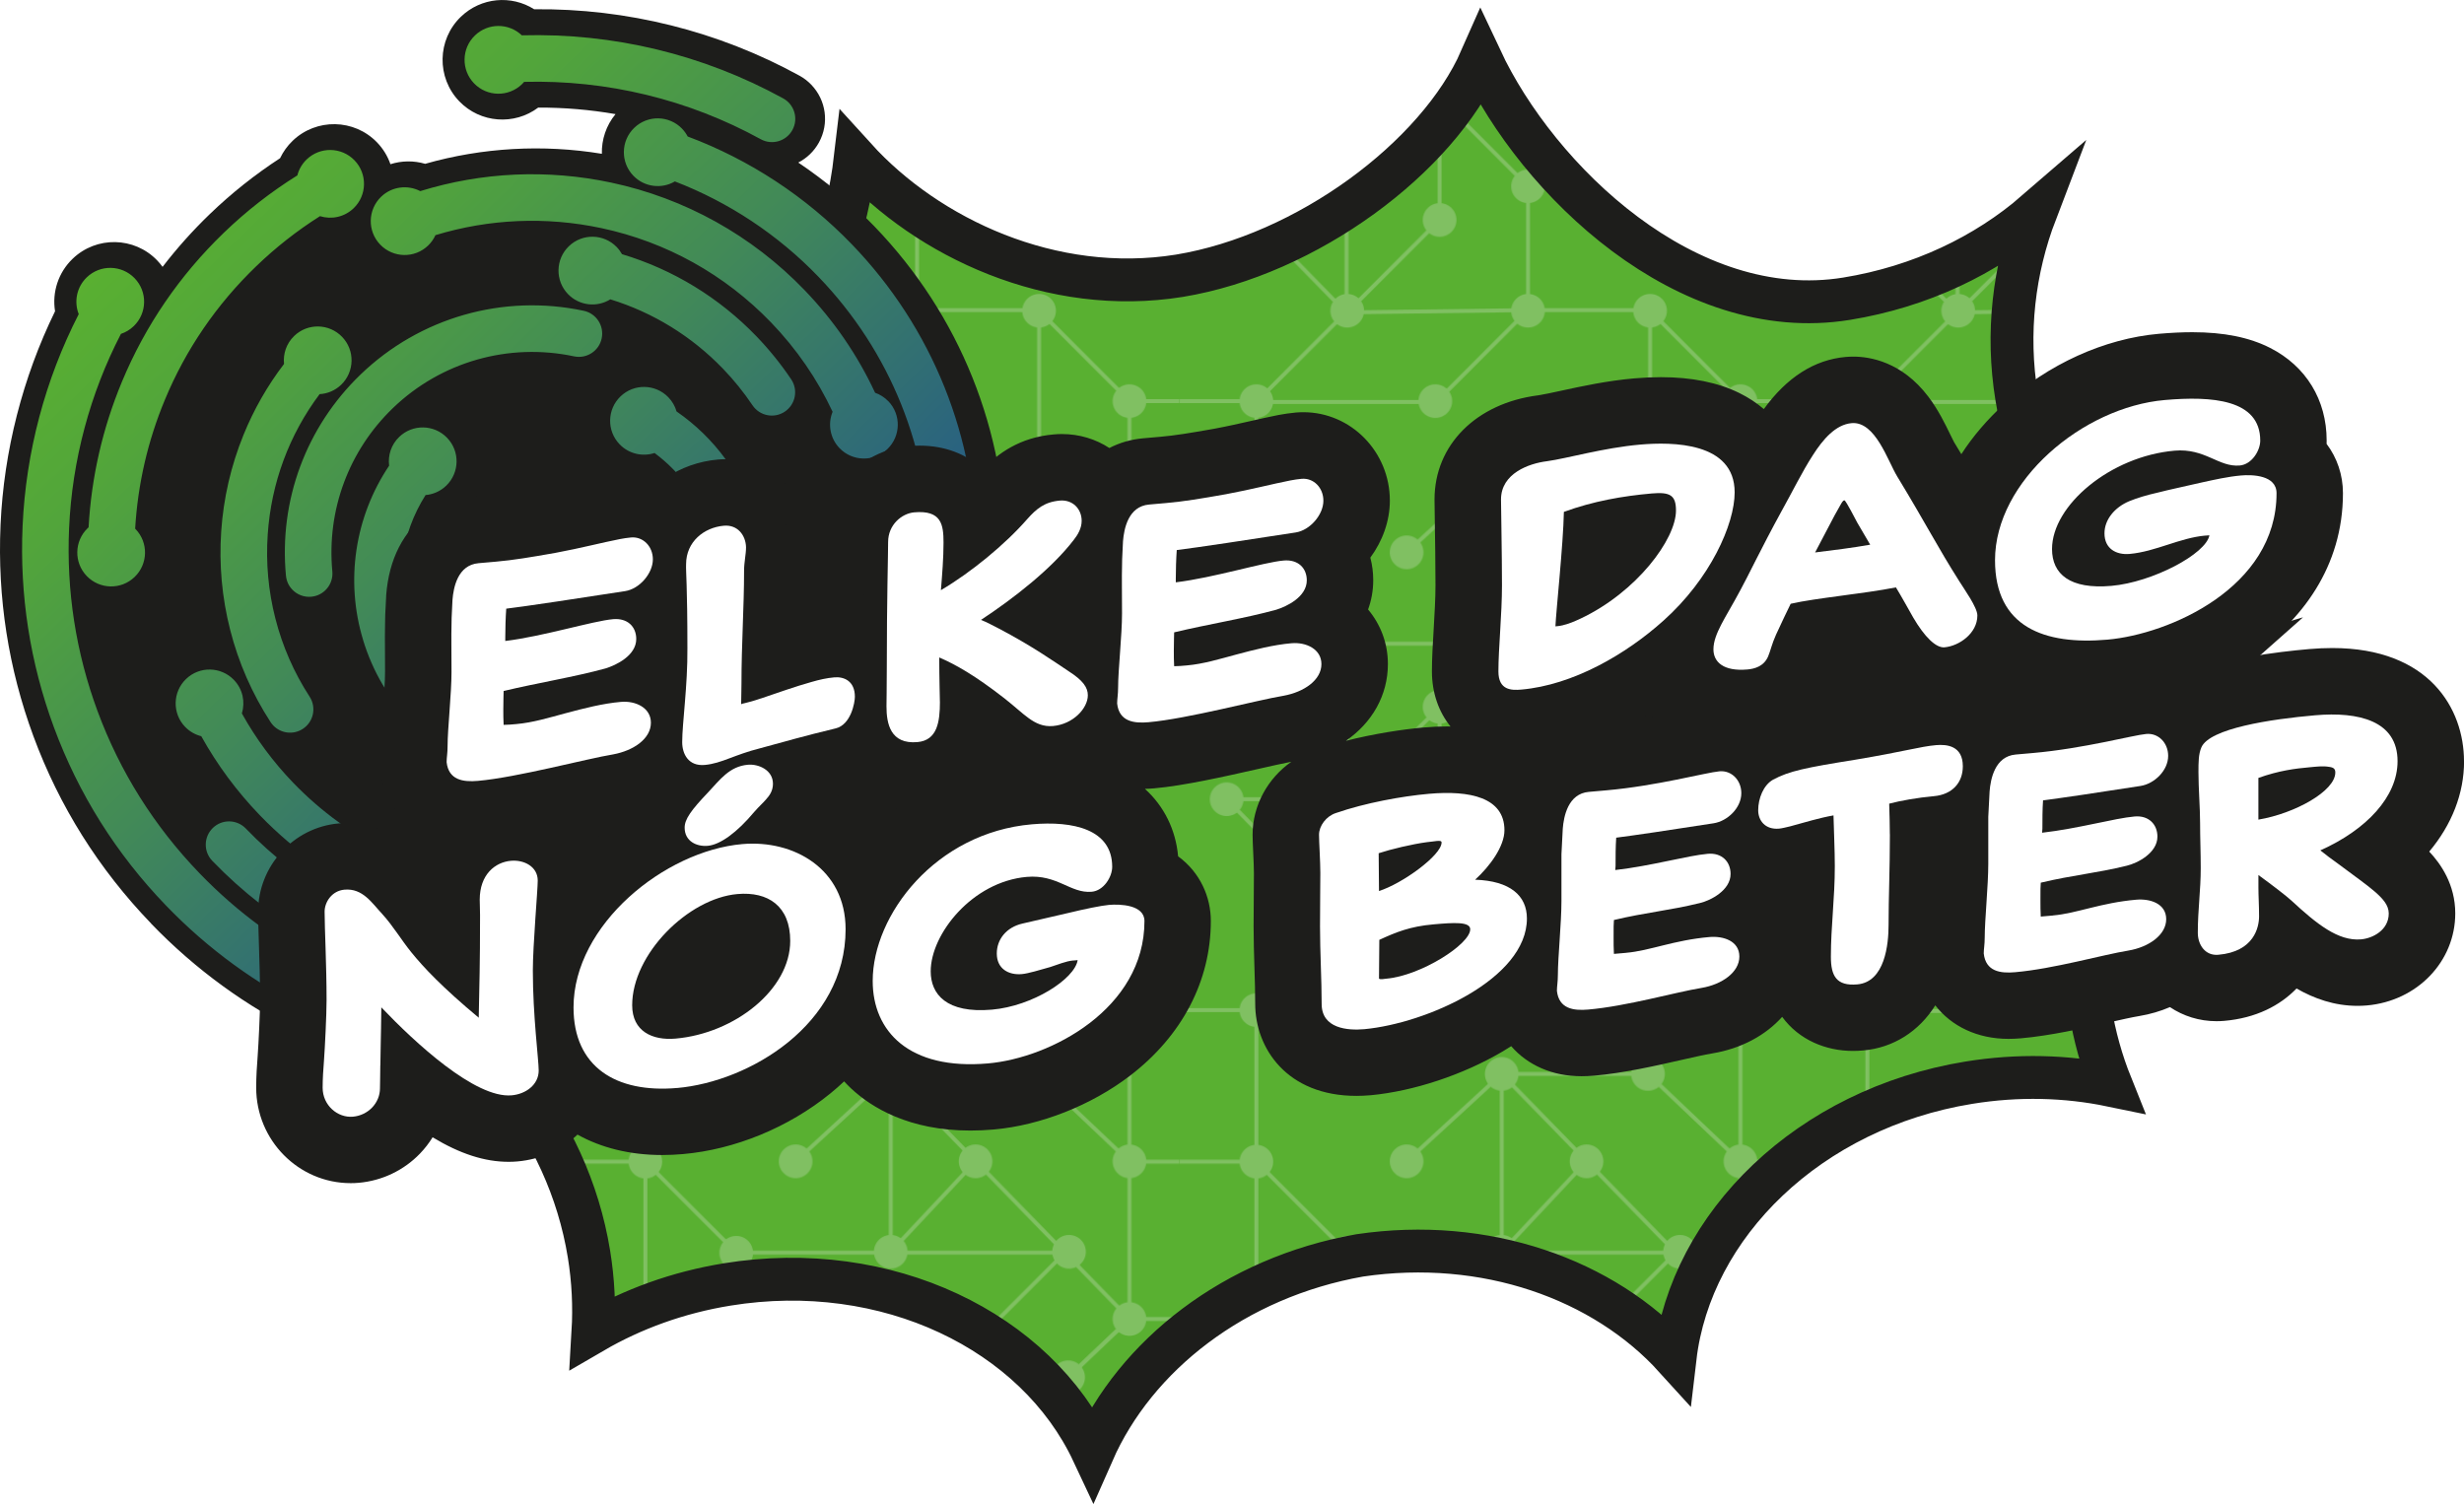 <svg xmlns="http://www.w3.org/2000/svg" xmlns:xlink="http://www.w3.org/1999/xlink" id="Laag_1" viewBox="0 0 841.89 513.91"><defs><style>      .st0, .st1 {        fill: none;      }      .st2, .st3 {        fill: #59b031;      }      .st4 {        fill: #1d1d1b;      }      .st5 {        fill: #fff;      }      .st1, .st3 {        stroke: #1d1d1b;        stroke-miterlimit: 22.93;        stroke-width: 14.64px;      }      .st6 {        fill: #f2f1f5;      }      .st7 {        fill: url(#Nieuw_patroon_2);        opacity: .25;      }      .st8 {        fill: url(#Naamloos_verloop_3);      }      .st9 {        clip-path: url(#clippath);      }    </style><clipPath id="clippath"><path class="st3" d="M757.35,227.25h0c-32.89,29.04-50.31,73.83-43.15,117.9,1.46,8.97,3.88,17.56,7.15,25.7-15.33-3.17-31.82-3.65-48.65-.91-54.54,8.86-95.04,48.52-100.36,93.95-24.37-26.86-64.86-41.29-107.78-34.94-42.72,7.56-76.56,34.07-91.17,67.27-19.42-41.41-70.4-66.21-124.94-57.34-16.83,2.73-32.32,8.4-45.85,16.27.52-8.76.1-17.67-1.36-26.65-7.16-44.07-37.87-81.04-78.26-98.17h0c27.9-28.65,3.61-109.49,3.61-109.49,0,0-12.85-41.55-26.26-57.88,20.96,8.65,77.62,12.72,102.89,8.61,54.54-8.86,83.7-72.11,89.02-117.53,24.7,27.22,67.14,47.19,110.69,40.19,43.53-7.14,88.25-40.36,103.06-74,19.43,41.41,70.4,90.71,124.94,81.84,25.27-4.11,47.53-14.83,64.68-29.67-7.54,19.74-10.14,41.32-6.58,63.22,6.58,40.49,32.76,73.29,68.3,91.64h0Z"></path></clipPath><pattern id="Nieuw_patroon_2" data-name="Nieuw patroon 2" x="0" y="0" width="613.76" height="612" patternTransform="translate(-6068.42 -4217.66) scale(.34)" patternUnits="userSpaceOnUse" viewBox="0 0 613.76 612"><g><rect class="st0" width="613.76" height="612"></rect><polygon class="st6" points="167.51 359.87 75.48 267.84 78.31 265.01 167.51 354.21 259.75 261.98 262.58 264.8 167.51 359.87"></polygon><polygon class="st6" points="165.48 480.27 45.63 357.47 48.49 354.67 168.34 477.48 165.48 480.27"></polygon><polygon class="st6" points="503.14 326.46 500.38 323.56 561.98 264.98 564.73 267.88 503.14 326.46"></polygon><rect class="st6" x="323.47" y="18.16" width="146.99" height="4"></rect><circle class="st6" cx="227.92" cy="108" r="16.92"></circle><circle class="st6" cx="168.19" cy="199.91" r="16.92"></circle><circle class="st6" cx="408.74" cy="108" r="16.92"></circle><circle class="st6" cx="323.47" cy="20.16" r="16.92"></circle><circle class="st6" cx="470.45" cy="20.16" r="16.92"></circle><circle class="st6" cx="563.36" cy="108" r="16.92"></circle><circle class="st6" cx="563.36" cy="266.43" r="16.92"></circle><circle class="st6" cx="323.47" cy="198.91" r="16.92"></circle><circle class="st6" cx="502.64" cy="198.91" r="16.92"></circle><circle class="st6" cx="349.89" cy="352.12" r="16.92"></circle><circle class="st6" cx="261.04" cy="263.26" r="16.92"></circle><circle class="st6" cx="261.04" cy="385.96" r="16.92"></circle><circle class="st6" cx="76.89" cy="108.32" r="16.92"></circle><circle class="st6" cx="76.89" cy="266.43" r="16.92"></circle><circle class="st6" cx="76.89" cy="568.02" r="16.92"></circle><circle class="st6" cx="256.73" cy="568.02" r="16.92"></circle><circle class="st6" cx="167.5" cy="357.04" r="16.92"></circle><circle class="st6" cx="409.79" cy="292.22" r="16.92"></circle><circle class="st6" cx="501.76" cy="325.01" r="16.92"></circle><circle class="st6" cx="563.36" cy="444.45" r="16.92"></circle><circle class="st6" cx="563.36" cy="568.02" r="16.92"></circle><circle class="st6" cx="472.54" cy="477.2" r="16.92"></circle><circle class="st6" cx="349.89" cy="477.2" r="16.92"></circle><circle class="st6" cx="168.19" cy="477.2" r="16.92"></circle><circle class="st6" cx="47.06" cy="356.07" r="16.92"></circle><path class="st6" d="M565.36,271.35l-156.45-160.61-87.44,93.23V15.24l239.89,246.27V0h4v271.35ZM325.47,25.08v168.78l80.65-85.98-80.65-82.79Z"></path><polygon class="st6" points="229.27 109.47 226.57 106.53 322.11 18.69 324.82 21.63 229.27 109.47"></polygon><path class="st6" d="M165.51,484.31v-127.27l.82-156.45-91.44-91.44V0h4v107.49l90.27,90.27h334.22l-155.34,155.34-85.01-85.01v118.7l-.59.59-96.94,96.94ZM170.32,201.76l-.81,155.28v117.61l89.52-89.52v-126.7l89.01,89.01,145.68-145.68H170.32Z"></path><polygon class="st6" points="78.89 268.43 0 268.43 0 264.43 74.89 264.43 74.89 110.32 0 110.32 0 106.32 78.89 106.32 78.89 268.43"></polygon><polygon class="st6" points="565.36 612 561.36 612 561.36 568.85 474.54 482.03 474.54 612 470.54 612 470.54 472.38 565.36 567.19 565.36 612"></polygon><path class="st6" d="M258.43,570.89H72.06l94-94h.81s181.01-2.27,181.01-2.27v-122.5h4v122.48h120.04v4h-121.21l-92.29,92.3ZM81.72,566.89h175.05l88.23-88.23-177.26,2.21-86.03,86.03Z"></path><rect class="st6" x="47.06" y="354.07" width="120.46" height="4"></rect><polygon class="st6" points="561.58 445.37 499.3 324.59 562.56 264.43 613.76 264.43 613.76 268.43 564.15 268.43 504.23 325.42 565.13 443.54 561.58 445.37"></polygon><polygon class="st6" points="613.76 110.32 562.56 110.32 468.45 21.02 468.45 0 472.45 0 472.45 19.3 564.15 106.32 613.76 106.32 613.76 110.32"></polygon><polygon class="st6" points="78.89 612 74.89 612 74.89 570.02 0 570.02 0 566.02 78.89 566.02 78.89 612"></polygon><rect class="st6" x="563.36" y="566.02" width="50.4" height="4"></rect></g></pattern><linearGradient id="Naamloos_verloop_3" data-name="Naamloos verloop 3" x1="744.55" y1="806.42" x2="1056.63" y2="806.42" gradientTransform="translate(124.06 -1030.31) rotate(46.06)" gradientUnits="userSpaceOnUse"><stop offset="0" stop-color="#59b031"></stop><stop offset=".17" stop-color="#52a53b"></stop><stop offset=".46" stop-color="#428a57"></stop><stop offset=".84" stop-color="#275e84"></stop><stop offset="1" stop-color="#1b499a"></stop></linearGradient></defs><g><path class="st2" d="M757.35,227.25h0c-32.89,29.04-50.31,73.83-43.15,117.9,1.46,8.97,3.88,17.56,7.15,25.7-15.33-3.17-31.82-3.65-48.65-.91-54.54,8.86-95.04,48.52-100.36,93.95-24.37-26.86-64.86-41.29-107.78-34.94-42.72,7.56-76.56,34.07-91.17,67.27-19.42-41.41-70.4-66.21-124.94-57.34-16.83,2.73-32.32,8.4-45.85,16.27.52-8.76.1-17.67-1.36-26.65-7.16-44.07-37.87-81.04-78.26-98.17h0c27.9-28.65,3.61-109.49,3.61-109.49,0,0-12.85-41.55-26.26-57.88,20.96,8.65,77.62,12.72,102.89,8.61,54.54-8.86,83.7-72.11,89.02-117.53,24.7,27.22,67.14,47.19,110.69,40.19,43.53-7.14,88.25-40.36,103.06-74,19.43,41.41,70.4,90.71,124.94,81.84,25.27-4.11,47.53-14.83,64.68-29.67-7.54,19.74-10.14,41.32-6.58,63.22,6.58,40.49,32.76,73.29,68.3,91.64h0Z"></path><g class="st9"><rect class="st7" x="-51.3" y="5.69" width="1039.27" height="500.82"></rect></g><path class="st1" d="M757.35,227.25h0c-32.89,29.04-50.31,73.83-43.15,117.9,1.46,8.97,3.88,17.56,7.15,25.7-15.33-3.17-31.82-3.65-48.65-.91-54.54,8.86-95.04,48.52-100.36,93.95-24.37-26.86-64.86-41.29-107.78-34.94-42.72,7.56-76.56,34.07-91.17,67.27-19.42-41.41-70.4-66.21-124.94-57.34-16.83,2.73-32.32,8.4-45.85,16.27.52-8.76.1-17.67-1.36-26.65-7.16-44.07-37.87-81.04-78.26-98.17h0c27.9-28.65,3.61-109.49,3.61-109.49,0,0-12.85-41.55-26.26-57.88,20.96,8.65,77.62,12.72,102.89,8.61,54.54-8.86,83.7-72.11,89.02-117.53,24.7,27.22,67.14,47.19,110.69,40.19,43.53-7.14,88.25-40.36,103.06-74,19.43,41.41,70.4,90.71,124.94,81.84,25.27-4.11,47.53-14.83,64.68-29.67-7.54,19.74-10.14,41.32-6.58,63.22,6.58,40.49,32.76,73.29,68.3,91.64h0Z"></path></g><g><path class="st4" d="M51.64,315.54c-17.86-18.53-31.4-40.08-40.24-64.04C2.88,228.41-.9,204.18.18,179.5v-.11s.01-.14.01-.14c1.13-25.16,7.56-50.29,18.62-72.9-1.05-6.51,1.1-13.22,6-17.93,8.11-7.81,21.06-7.57,28.87.53.68.71,1.31,1.46,1.87,2.23,4.88-6.35,10.25-12.36,16.11-18.01,7.39-7.12,15.46-13.54,24.03-19.11,1.05-2.2,2.49-4.21,4.27-5.93,8.11-7.81,21.06-7.57,28.87.53,2.11,2.19,3.64,4.74,4.57,7.44,3.82-1.21,7.95-1.28,11.87-.13,19.56-5.57,40.25-6.73,60.37-3.42-.12-4.81,1.44-9.66,4.67-13.56-8.69-1.51-17.54-2.26-26.42-2.23-8.12,6.11-19.74,5.35-26.97-2.15-7.81-8.11-7.57-21.06.53-28.87,6.91-6.66,17.26-7.52,25.06-2.58,31.68-.33,62.96,7.49,90.66,22.7,1.49.82,2.84,1.85,4.01,3.07,5.13,5.33,6.19,13.27,2.63,19.75-1.68,3.05-4.17,5.38-7.06,6.86,9.41,6.33,18.16,13.65,26.02,21.81,29.14,30.23,45.11,70,44.97,111.98-.01,4.49-1.78,8.7-4.96,11.87-3.18,3.16-7.41,4.9-11.9,4.88-4.58-.02-8.86-1.84-12.05-5.14h0c-3.05-3.16-4.72-7.33-4.7-11.72.03-9.11-.9-18.09-2.74-26.82-8.01,5.06-18.77,3.98-25.6-3.1-3.36-3.49-5.3-7.98-5.66-12.63-.55.48-1.13.93-1.75,1.34-6.77,4.54-15.8,3.58-21.45-2.29-.69-.71-1.31-1.49-1.87-2.32-2.68-3.99-5.74-7.79-9.12-11.29-7.43-7.71-16.31-13.88-26.03-18.15,0,1.17-.12,2.35-.37,3.52-.82,3.87-2.92,7.14-5.77,9.48,8.08-5.57,19.26-4.64,26.28,2.65,1.5,1.56,2.75,3.35,3.69,5.3,3.48,2.58,6.74,5.45,9.73,8.56,8.55,8.88,14.99,19.87,18.62,31.8,4.79,15.75,4.59,32.31-.59,47.89-5.06,15.22-14.46,28.37-27.18,38.04-6.78,5.16-16.35,4.42-22.26-1.71h0c-.45-.47-.89-.98-1.28-1.5-2.72-3.58-3.88-7.99-3.27-12.44.61-4.45,2.91-8.39,6.48-11.11,7.31-5.56,12.71-13.13,15.63-21.89,2.97-8.94,3.09-18.45.33-27.5-2.12-6.96-5.71-13.11-10.69-18.27-.88-.91-1.79-1.78-2.75-2.62-5.85.31-11.7-1.9-15.86-6.21-7.81-8.11-7.58-21.06.53-28.87.44-.42.89-.82,1.35-1.19-3.66,2.48-8.28,3.53-12.93,2.54-15.29-3.25-31.02-.4-43.99,7.66,3.25.97,6.3,2.77,8.82,5.38,7.81,8.11,7.57,21.06-.53,28.87-2.14,2.06-4.7,3.62-7.48,4.59-5.64,10.59-6.88,23-3.37,34.56,2.11,6.95,5.71,13.09,10.69,18.26,1.4,1.45,2.91,2.82,4.49,4.08,7.09,5.62,15.57,8.98,24.53,9.72,4.07.34,7.88,2.14,10.71,5.08,3.35,3.48,5.05,8.24,4.65,13.05-.76,9.24-8.9,16.13-18.13,15.37-15.6-1.29-30.35-7.13-42.65-16.88-2.76-2.19-5.39-4.58-7.83-7.1-8.69-9.02-14.96-19.71-18.64-31.79-1.03-3.4-1.83-6.84-2.4-10.29-1.82.92-3.85,1.52-6,1.72-1.2.11-2.39.1-3.55-.04,2.21,7.27,5.42,14.17,9.57,20.56,5.05,7.77,2.83,18.2-4.94,23.25-1.37.89-2.83,1.56-4.34,2.01.86.96,1.74,1.91,2.64,2.84,8.77,9.1,18.91,16.43,30.13,21.81,10.22,4.89,21.11,8.05,32.43,9.41,7.96-4.72,18.46-3.55,25.14,3.38,4.94,5.13,6.66,12.2,5.21,18.68,8.29-1.16,16.49-3.14,24.47-5.94,6.18-2.17,13.12-.52,17.67,4.2,1.68,1.75,2.95,3.8,3.75,6.1,1.49,4.24,1.23,8.8-.71,12.84-1.94,4.05-5.35,7.09-9.58,8.58-17.71,6.21-3.1-10.16-21.69-10.35.6,2.1-30.89-14.98-31.14-12.75-1.05,9.21-16.2,16.3-25.41,15.25-20.85-2.37-35.59,30.06-54.38,20.93-19.45-9.46-36.99-22.21-52.13-37.92ZM35.09,208.77c1.49,10.58,4.11,20.97,7.85,31.09,5.35,14.5,12.81,27.92,22.25,40.06.74-1.23,1.65-2.38,2.73-3.42,1.68-1.62,3.61-2.81,5.66-3.6-3.49-4.54-6.69-9.29-9.59-14.22-2.15-1.04-4.1-2.46-5.78-4.2-7.81-8.11-7.57-21.06.53-28.87,3.74-3.6,8.51-5.5,13.33-5.69-.24-.85-.46-1.7-.68-2.55-3.03-11.89-4.14-24.13-3.31-36.4.83-12.32,3.61-24.34,8.25-35.74,3.43-8.43,7.86-16.42,13.19-23.81.39-4.92,2.55-9.52,6.18-13.02,8.11-7.81,21.06-7.57,28.87.53,1.36,1.41,2.48,2.97,3.35,4.62,16.16-11.87,35.67-18.18,55.62-18.09-.56-3.76-.07-7.63,1.46-11.16-9.84-.18-19.67,1.02-29.17,3.59-.63.83-1.33,1.62-2.09,2.35-8.11,7.81-21.06,7.57-28.87-.53-2.11-2.19-3.64-4.74-4.58-7.44-2.48.78-5.1,1.09-7.72.89-6.24,4.18-12.14,8.94-17.58,14.18-12.65,12.19-22.45,26.51-29.13,42.57-5.05,12.14-8.17,24.9-9.28,37.96,5.06,8.01,3.99,18.77-3.1,25.6-5.05,4.87-11.99,6.61-18.39,5.27ZM19.66,223.63s29.47-113.44,57.76-138.48c28.3-25.04,65.12-4.34,65.12-4.34,0,0,42.84-17.62,81.49,3.04,38.65,20.66,91.86,76.69,101.17,93.88,9.31,17.18-92.12,159.92-92.12,159.92l-106.68-2.25s-108.2-34.47-106.75-111.76Z"></path><path class="st8" d="M162.28,12.11c4.48-4.32,11.55-4.3,16.01-.04,31.23-.86,61.94,6.52,89.31,21.55,3.85,2.12,5.26,6.95,3.14,10.81-2.12,3.85-6.95,5.26-10.81,3.14-24.77-13.61-52.56-20.32-80.84-19.6-.24.28-.49.55-.76.81-4.6,4.44-11.93,4.3-16.36-.3s-4.3-11.93.3-16.36ZM233.06,43.98c-4.44-4.6-11.76-4.74-16.36-.3s-4.74,11.76-.3,16.36c3.79,3.93,9.69,4.6,14.19,1.95,18.41,7.09,35.24,18.23,49.03,32.55,24.65,25.57,38.15,59.21,38.04,94.71,0,2.15.84,4.11,2.23,5.55,1.44,1.5,3.46,2.43,5.7,2.44,4.4.01,7.97-3.54,7.98-7.93.13-39.67-14.96-77.24-42.49-105.81-15.74-16.33-35.01-28.97-56.11-36.86-.5-.95-1.13-1.84-1.91-2.65ZM208.54,102.28c14.58,4.48,27.75,12.58,38.47,23.69,3.73,3.87,7.13,8.08,10.1,12.5,2.45,3.65,7.39,4.63,11.04,2.18,3.65-2.45,4.63-7.39,2.18-11.04-3.49-5.2-7.48-10.14-11.86-14.69-12.77-13.25-28.52-22.84-45.95-28.07-.48-.86-1.07-1.67-1.79-2.42-4.44-4.6-11.76-4.74-16.36-.3s-4.74,11.76-.3,16.36c3.87,4.01,9.93,4.63,14.47,1.78ZM97.04,124.36c-5.67,7.43-10.31,15.55-13.84,24.23-4.28,10.52-6.85,21.62-7.62,33-.77,11.33.26,22.64,3.06,33.61,2.86,11.22,7.5,21.82,13.8,31.51.28.44.6.83.95,1.2,2.59,2.69,6.81,3.26,10.06,1.14,3.69-2.39,4.73-7.32,2.34-11.01-5.35-8.24-9.29-17.24-11.72-26.78-2.38-9.34-3.26-18.96-2.6-28.61,1.19-17.6,7.3-34.05,17.73-47.98,2.67-.15,5.3-1.22,7.38-3.22,4.6-4.44,4.74-11.76.3-16.36-4.44-4.6-11.76-4.74-16.36-.3-2.68,2.58-3.84,6.14-3.47,9.57ZM63.26,248.36c1.56,1.62,3.48,2.68,5.51,3.19,5.43,9.77,12.12,18.81,19.97,26.96,12.11,12.56,26.32,22.38,42.23,29.18,12.71,5.43,26.06,8.75,39.8,9.91.15.18.31.35.47.52,4.44,4.6,11.76,4.74,16.36.3,4.6-4.44,4.74-11.76.3-16.36-4.41-4.58-11.69-4.73-16.29-.36-27.18-2.41-52.29-14.39-71.41-34.23-6.91-7.17-12.79-15.12-17.56-23.71,1.2-3.9.31-8.31-2.72-11.45-4.44-4.6-11.76-4.74-16.36-.3-4.6,4.44-4.74,11.76-.3,16.36ZM303.51,137.09c-1.3-1.35-2.85-2.31-4.51-2.89-6.01-12.91-14.1-24.69-24.12-35.09-17.97-18.65-40.82-31.35-66.05-36.72-21.77-4.63-44.15-3.61-65.24,2.91-4.29-2.23-9.7-1.61-13.37,1.93-4.6,4.44-4.74,11.76-.3,16.36s11.76,4.74,16.36.3c1.08-1.04,1.92-2.25,2.5-3.54,18.35-5.58,37.8-6.43,56.73-2.4,22.12,4.71,42.14,15.84,57.91,32.19,8.74,9.07,15.8,19.33,21.06,30.56-1.69,4.12-.91,9.02,2.37,12.43,4.44,4.6,11.76,4.74,16.36.3,4.6-4.44,4.74-11.76.3-16.36ZM97.71,196.71c.17,1.87.98,3.53,2.19,4.78,1.62,1.68,3.97,2.64,6.47,2.4,4.38-.41,7.59-4.29,7.18-8.66-1.95-20.9,5.59-41.23,20.68-55.78,16.42-15.83,39.56-22.44,61.91-17.69,4.3.91,8.53-1.83,9.44-6.13s-1.83-8.53-6.13-9.44c-27.52-5.86-56.03,2.29-76.27,21.79-18.6,17.93-27.89,42.97-25.48,68.72ZM41.67,130.42c-6.62,15.9-10.44,32.6-11.4,49.76-.11.09-.21.19-.32.29-4.6,4.44-4.74,11.76-.3,16.36,4.44,4.6,11.76,4.74,16.36.3,4.6-4.44,4.74-11.76.3-16.36-.04-.04-.09-.09-.13-.13.9-15.21,4.31-30.01,10.18-44.1,7.15-17.19,17.63-32.51,31.16-45.55,6.7-6.46,14.02-12.2,21.81-17.13,3.91,1.22,8.34.33,11.5-2.71,4.6-4.44,4.74-11.76.3-16.36-4.44-4.6-11.76-4.74-16.36-.3-1.6,1.54-2.66,3.43-3.17,5.44-9,5.61-17.42,12.18-25.12,19.6-15.1,14.56-26.81,31.68-34.81,50.89ZM237.02,321.88c-1.46-4.15-6-6.33-10.14-4.88-24.22,8.5-50.3,9.97-75.4,4.25-25.74-5.87-49.08-19.06-67.49-38.16-3.05-3.16-8.09-3.26-11.25-.21-3.16,3.05-3.26,8.09-.21,11.25,20.56,21.34,46.64,36.08,75.41,42.64,28.03,6.39,57.15,4.75,84.2-4.74,4.15-1.46,6.33-6,4.88-10.14ZM164.99,346.18c-18.05-2.05-35.45-7.1-51.72-15-16.83-8.18-32.01-19.23-45.12-32.83-15.47-16.05-27.19-34.7-34.84-55.43-7.39-20.03-10.66-41.05-9.7-62.48,1.03-23.13,7.13-45.91,17.71-66.36,1.59-.53,3.09-1.41,4.38-2.65,4.6-4.44,4.74-11.76.3-16.36-4.44-4.6-11.76-4.74-16.36-.3-3.47,3.35-4.4,8.34-2.74,12.56-11.46,22.34-18.06,47.19-19.18,72.4,0,0,0,0,0,.01-1.05,23.55,2.55,46.66,10.67,68.68,8.42,22.81,21.31,43.32,38.31,60.96,14.41,14.95,31.11,27.1,49.62,36.1,17.89,8.7,25.31-26.5,45.16-24.25,4.37.5,18.79.71,19.29-3.66s-1.41,29.08-5.78,28.59ZM124.06,218.69c3.25,10.69,8.91,20.3,16.54,28.22,2.16,2.24,4.48,4.35,6.95,6.31,10.93,8.66,24.03,13.85,37.88,14.99,4.38.36,8.23-2.9,8.59-7.28.36-4.38-2.9-8.22-7.28-8.59-10.71-.89-20.84-4.9-29.3-11.6-8.65-6.86-14.93-16.09-18.15-26.69-4.63-15.23-2.32-31.61,6.12-44.9,2.56-.22,5.06-1.28,7.05-3.2,4.6-4.44,4.74-11.76.3-16.36-4.44-4.6-11.76-4.74-16.36-.3-2.74,2.64-3.9,6.31-3.44,9.82-11.71,17.44-15.06,39.29-8.89,59.57ZM222.51,252.63c.19.25.4.49.61.71,2.76,2.87,7.29,3.27,10.54.81,11.3-8.59,19.65-20.27,24.14-33.79,4.6-13.83,4.78-28.54.52-42.53-4.66-15.32-14.18-28.29-27.16-37.25-.5-1.76-1.43-3.42-2.79-4.83-4.44-4.6-11.76-4.74-16.36-.3s-4.74,11.76-.3,16.36c3.18,3.3,7.85,4.3,11.94,2.97,9.24,6.87,16.03,16.47,19.45,27.69,3.29,10.82,3.15,22.18-.4,32.87-3.48,10.46-9.94,19.5-18.67,26.14-3.5,2.66-4.18,7.65-1.52,11.15Z"></path></g><path class="st4" d="M223.07,238.52l-22.85,66.85s181.97-14.21,163.52-23.68c-18.45-9.47-42.59-41.94-42.59-41.94l-98.08-1.23Z"></path><polygon class="st4" points="540.02 211.36 542.86 270.56 694.61 257.28 675.62 210.3 540.02 211.36"></polygon><g><path class="st4" d="M841.89,260.08c0-17.83-11.79-38.66-45.02-38.66-2.5,0-5.14.12-7.83.35-5.61.49-13.18,1.33-20.62,2.68,18.07-12.17,32.11-30.86,32.11-55.95,0-6.25-2.01-12.09-5.59-16.84.02-.39.02-.77.02-1.15,0-13.85-7.03-25.39-19.3-31.63-7.09-3.61-15.79-5.37-26.59-5.37-3.51,0-7.24.18-11.41.54-18.61,1.63-37.86,10.36-52.82,23.96-5.84,5.31-10.76,11.08-14.7,17.17-.79-1.32-1.62-2.69-2.5-4.14-.25-.44-.84-1.67-1.28-2.57-1.73-3.57-4.1-8.47-7.53-12.98-9.02-11.87-19.9-13.64-25.58-13.64-.86,0-1.73.04-2.59.11-10.7.94-20.1,6.92-28,17.81-2.47-2.11-5.26-3.95-8.37-5.48-7.3-3.6-16.31-5.42-26.79-5.42-2.9,0-5.96.14-9.09.41-9.36.82-18.06,2.71-25.05,4.23-3.13.68-6.1,1.32-7.78,1.56-21.2,2.69-35.44,16.97-35.44,35.57,0,1.07.03,3.12.09,6.96.1,6.17.24,15.5.24,22.4,0,4.5-.32,9.83-.62,14.97-.31,5.18-.6,10.06-.6,14.41,0,7.39,2.34,13.89,6.36,18.85-.41,0-.82-.02-1.24-.02-2.55,0-5.26.12-8.05.37-7.01.61-16.77,2.09-26.46,4.54,8.97-6.19,14.35-15.56,14.35-26.24,0-7.1-2.51-13.56-6.77-18.63,1.15-3.17,1.76-6.52,1.76-9.99,0-2.68-.34-5.27-.99-7.73,4.16-5.65,6.67-12.48,6.67-19.49,0-16.66-13.26-30.2-29.56-30.2-.86,0-1.72.04-2.58.11-2.06.18-4,.5-5.79.82l-.35.07c-3,.58-5.96,1.26-9.09,1.97-3.92.89-7.98,1.81-12.68,2.69-8.69,1.54-13.41,2.3-18.29,2.73l-5.9.52c-4.16.36-8.07,1.5-11.6,3.32-4.63-3.02-10.19-4.77-16.23-4.77-.89,0-1.79.04-2.68.12-11.83,1.03-19.2,6.59-24.34,11.92-5.48-5.2-13-8.08-21.57-8.08-1.24,0-2.54.06-3.86.17-16.62,1.45-29.63,15.84-29.63,32.75,0,1.15-.04,3.54-.09,6.56-.07,4.24-.18,10.1-.25,17.39-1.23.17-2.46.38-3.74.65.16-4.83.29-9.76.29-14.68,0-.28.11-1.08.18-1.67.2-1.63.48-3.87.48-6.45v-.62c-.46-16.53-13.44-29.47-29.57-29.47-.89,0-1.79.04-2.69.12-6.62.58-12.68,2.8-17.77,6.22-3.5-1.5-7.35-2.33-11.37-2.33-.86,0-1.72.04-2.58.11-2.16.19-4.12.52-5.79.82l-.35.07c-3.01.58-5.97,1.26-9.1,1.97-3.92.89-7.98,1.81-12.67,2.69-8.69,1.54-13.4,2.3-18.29,2.73l-5.9.52c-10.94.96-20.14,7.23-25.24,17.22-2.39,4.68-3.84,10.13-4.32,16.2l-.02.26v.26c-.34,5.82-.38,7.8-.38,9.62-.07,2.5-.05,5.04-.03,8.5.01,2.12.03,4.64.03,7.76s-.35,8.06-.67,12.41c-.34,4.77-.67,9.28-.67,12.87,0,.24-.02.49-.09,1.17-.1,1.07-.25,2.52-.25,4.32v1.22l.13,1.22c1.21,11.15,7.61,19.75,17.06,23.95-1.26,1.95-2.35,4.05-3.23,6.27-4.49-4.78-12.64-11.84-25.25-11.84-.96,0-1.93.04-2.89.13-15.43,1.35-27.51,14.58-27.51,30.11,0,2.62.11,6.11.25,10.52.19,5.79.42,12.99.42,19.7,0,4.25-.52,14.91-.82,19.05-.26,3.38-.51,7.01-.51,10.9,0,17.99,14.49,32.63,32.3,32.63.91,0,1.83-.04,2.74-.12,7.96-.7,15.38-4.24,20.91-9.97,1.66-1.72,3.1-3.59,4.33-5.58,9.4,5.68,17.82,8.38,25.96,8.38,1.01,0,2.03-.04,3.02-.13,8.09-.71,15.24-4.08,20.52-9.17,8.07,4.5,17.86,6.98,28.93,6.98,2.31,0,4.7-.11,7.1-.32,17.75-1.55,36.11-9.1,50.36-20.71,1.64-1.33,3.21-2.71,4.71-4.13.76.82,1.54,1.62,2.36,2.39,7.03,6.57,19.81,14.41,40.78,14.41,2.59,0,5.28-.12,8-.36,15.94-1.39,33.35-8.27,46.56-18.39,17.8-13.63,27.6-32.41,27.6-52.88,0-8.08-3.59-16.53-11.18-22.07-.82-9.1-4.8-17.13-11.34-23.05,1.03-.02,2.08-.08,3.18-.18,10.13-.89,24.01-4.02,35.16-6.54,4.61-1.04,9-2.04,11.69-2.54-8.08,5.66-13.24,14.96-13.24,24.89,0,1.6.09,3.62.21,6.18.11,2.34.24,5.26.24,6.92,0,2.62-.02,4.57-.04,6.74-.03,2.85-.07,6.09-.07,11.53,0,4.78.15,9.52.29,14.1.14,4.34.26,8.44.26,12.34,0,15.15,10.82,31.46,34.57,31.46,1.54,0,3.12-.07,4.7-.21h.12c14.67-1.37,31.52-6.95,45.08-14.92,1.03-.6,2.02-1.22,3-1.85,5.58,6.46,14.04,10.27,24.04,10.27,1.37,0,2.75-.06,4.24-.19,10.05-.88,20.99-3.36,29.79-5.36,4.18-.95,8.13-1.84,10.62-2.25l.1-.02c9.85-1.64,18.13-6.17,23.79-12.47,5.79,7.93,15,11.64,24.15,11.64,1.14,0,2.32-.05,3.52-.16,10.3-.9,19.09-6.51,24.65-15.41,5.54,7.17,14.4,11.45,25,11.45,1.36,0,2.75-.06,4.24-.19,10.05-.88,20.99-3.36,29.78-5.35,4.18-.95,8.13-1.84,10.63-2.25l.1-.02c3.72-.62,7.21-1.66,10.42-3.04,4.55,3.05,10,4.81,15.93,4.81.86,0,1.74-.04,2.61-.11,10.88-.95,19.05-5.21,24.72-11.06,6,3.44,12.94,5.93,20.84,5.93,1.07,0,2.14-.05,3.2-.14,17.21-1.51,30.19-15.03,30.19-31.46,0-9.89-4.97-16.95-8.89-21.11,7.69-9.18,11.9-19.8,11.9-30.92ZM298.77,283.09c-1.56-1.73-3.26-3.36-5.09-4.88-2.29-1.91-4.76-3.62-7.37-5.11.07-.37.12-.72.17-1.08,1.34-.34,2.78-.69,4.33-1.06.78-.19,1.52-.41,2.26-.64,4.13,3.03,8.93,4.88,13.89,5.63-2.87,2.19-5.6,4.58-8.19,7.14ZM202.87,286.93c-.77-1.41-1.66-2.74-2.65-4,.06-.01.13-.03.2-.04,4.19-.95,8.18-1.85,10.9-2.38,0,.04,0,.08-.01.12-2.91,1.94-5.72,4.05-8.43,6.31ZM572.07,243.38c-3.55.73-7.58,1.54-11.86,2.27,3.2-1.8,6.17-3.65,8.88-5.48.9,1.13,1.89,2.2,2.98,3.21ZM630.27,237.18c-2.98.48-5.7.92-8.21,1.34,1.18-1.69,2.19-3.52,3.01-5.48.71-1.68,1.19-3.18,1.57-4.38.25-.78.44-1.37.66-1.94,1.75-.24,3.56-.49,5.35-.73,1.11-.15,2.22-.3,3.34-.45,2.35,3.61,4.84,6.7,7.45,9.25-3.4.67-7.57,1.46-13.17,2.39Z"></path><path class="st5" d="M172.64,219.01c13.03-1.58,29.95-6.85,36.85-7.45,4.9-.43,7.9,2.54,7.9,6.77,0,5.68-6.9,8.95-10.46,10.05-10.69,2.94-23.16,4.92-34.85,7.72,0,1.11-.11,2.57-.11,6.24,0,1.56,0,3.67.11,5.33,1.34,0,2.89-.14,4.34-.27,5.68-.5,11.24-2.21,16.81-3.7,6.23-1.66,12.69-3.34,18.93-3.88,5.01-.44,10.24,2,10.24,7.12,0,5.46-5.9,9.53-12.91,10.82-8.91,1.45-32.84,7.88-46.2,9.05-5.01.44-10.02-.24-10.69-6.41,0-1.56.33-3.04.33-5.48,0-5.9,1.34-17.82,1.34-25.28,0-8.24-.11-12.35,0-15.92,0-1.34,0-2.67.33-8.71.33-4.26,1.78-11.96,8.91-12.58l5.9-.52c6.01-.53,11.69-1.47,20.37-3.01,9.02-1.68,15.81-3.5,22.04-4.71,1.22-.22,2.56-.45,3.79-.55,4.12-.36,7.46,3.02,7.46,7.48,0,4.79-4.56,10.09-9.46,10.85-14.81,2.3-33.85,5.19-40.64,6-.22,3.03-.33,6.93-.33,9.83v1.22Z"></path><path class="st5" d="M260.03,238.64c5.79-1.95,11.47-4.01,17.26-5.63,2.78-.8,5.23-1.35,7.79-1.57,3.34-.29,7.01,1.28,7.01,6.62,0,2-1.34,9.58-6.57,10.82-11.58,2.79-16.81,4.37-25.94,6.83-4.12,1.03-7.46,2.32-10.24,3.35-3.01,1.15-5.68,2.06-8.57,2.31-5.57.49-7.68-3.78-7.68-7.79,0-6.46,1.89-19.32,1.78-32.11,0-21.93-.56-25.89-.45-28.69,0-7.68,6.12-12.56,12.91-13.15,4.68-.41,7.46,3.24,7.57,7.35,0,2.45-.67,5.07-.67,8.07,0,12.47-.89,24.91-.89,38.6,0,2.56-.11,4.91-.11,7.02.11-.34,1.56-.25,6.79-2.04Z"></path><path class="st5" d="M321.15,239.75c0,6.9-.89,13.21-7.68,13.81-9.24.81-10.58-6.31-10.58-12.21,0-2.23.11-5.91.11-13.15,0-23.38.45-38.56.45-43.01,0-5.9,4.68-9.76,8.91-10.13,9.35-.82,10.02,4.24,10.02,10.37,0,5.34-.45,10.73-.89,16.22,10.24-6.02,21.93-15.61,29.5-24.29,3.12-3.5,5.9-5.86,11.13-6.32,4.34-.38,7.46,2.8,7.46,6.92,0,2.56-1.34,4.79-2.67,6.47-7.57,9.9-20.6,20.06-31.73,27.38,2.12.82,4.12,1.98,6.23,3.02,11.24,5.92,18.7,11.17,23.71,14.51,4.9,3.13,6.57,5.55,6.57,8.22,0,4.45-5.01,9.9-11.91,10.51-3.34.29-5.9-.93-8.35-2.72-2.23-1.59-4.79-4.03-8.24-6.74-10.02-7.81-16.7-11.57-22.27-13.97,0,6.9.22,13.79.22,15.12Z"></path><path class="st5" d="M401.75,198.97c13.03-1.58,29.95-6.85,36.85-7.45,4.9-.43,7.9,2.54,7.9,6.77,0,5.68-6.9,8.95-10.47,10.05-10.69,2.94-23.16,4.92-34.85,7.72,0,1.11-.11,2.57-.11,6.24,0,1.56,0,3.67.11,5.33,1.34,0,2.89-.14,4.34-.27,5.68-.5,11.24-2.21,16.81-3.7,6.23-1.66,12.69-3.34,18.93-3.88,5.01-.44,10.24,2,10.24,7.12,0,5.46-5.9,9.53-12.91,10.82-8.91,1.45-32.84,7.88-46.2,9.05-5.01.44-10.02-.24-10.69-6.41,0-1.56.33-3.04.33-5.48,0-5.9,1.34-17.82,1.34-25.28,0-8.24-.11-12.35,0-15.92,0-1.34,0-2.67.33-8.71.33-4.26,1.78-11.96,8.91-12.58l5.9-.52c6.01-.53,11.69-1.47,20.37-3.01,9.02-1.68,15.81-3.5,22.04-4.71,1.22-.22,2.56-.45,3.79-.55,4.12-.36,7.46,3.02,7.46,7.48,0,4.79-4.56,10.09-9.46,10.85-14.81,2.3-33.85,5.19-40.64,6.01-.22,3.03-.33,6.93-.33,9.83v1.22Z"></path><path class="st5" d="M519.76,235.62c-3.34.29-7.79.24-7.79-6.22,0-7.79,1.22-19.59,1.22-29.39,0-10.69-.33-26.58-.33-29.36,0-8.91,9.57-12.31,15.7-13.06,6.9-.94,19.26-4.58,31.84-5.68,10.91-.95,32.29-.93,32.29,16.32,0,10.91-8.35,29.57-24.38,43.88-12.8,11.47-30.84,21.96-48.54,23.51ZM532.12,213.95c2.23-.19,5.12-1.23,7.9-2.58,19.15-9.02,32.62-27.13,32.62-36.92,0-5.23-2-6.39-8.24-5.85-10.02.88-20.04,2.64-30.06,6.3-.22,11.15-2.67,33.97-2.89,39.11l.67-.06Z"></path><path class="st5" d="M611.83,206.3c-1.45,3.02-3.12,6.4-5.01,10.57-1.45,3.24-1.89,5.51-2.67,7.36-1.45,3.47-4.68,4.31-7.13,4.52-8.13.71-11.58-2.55-11.58-6.89,0-2.67,1.11-5.44,2.67-8.47,1.56-3.03,3.9-6.8,6.57-11.82,2.34-4.21,7.01-14.09,13.92-26.71,3.67-6.56,7.13-13.65,10.8-19.32,3.45-5.42,7.79-10.48,13.25-10.96,8.13-.71,12.36,12.95,15.59,18.23,10.02,16.49,13.69,23.96,21.26,35.88,1.56,2.54,6.12,8.82,6.12,11.6,0,6.12-6.23,10.45-11.24,10.89-2.89.25-6.79-3.52-10.69-10.2-2-3.5-3.9-7.01-5.9-10.28-11.13,2.2-27.28,3.61-35.96,5.6ZM634.65,178.7c-.56-1.06-4.01-7.78-4.45-7.74-.56.05-.89.75-1.56,1.92-1,1.65-2.34,4.21-4.23,7.83l-4.23,8.05c6.23-.77,12.58-1.55,18.82-2.65l-4.34-7.41Z"></path><path class="st5" d="M753.56,182.99c-8.8.77-17.03,5.5-25.94,6.28-4.45.39-8.57-1.7-8.57-7.04,0-4.68,3.45-8.88,8.46-10.98,2.78-1.13,5.9-2.08,9.91-2.98,3.9-1.01,8.68-1.98,14.81-3.41,4.34-.94,8.91-2,13.47-2.4,3.79-.33,12.14-.17,12.14,6.06,0,32.29-36.74,48.19-57.78,50.03-21.49,1.88-38.41-4.21-38.41-27.14,0-27.05,29.95-52.28,58-54.73,16.03-1.4,32.62-.29,32.62,13.85,0,3.45-2.89,8.16-7.01,8.52-7.24.63-11.8-5.98-22.27-5.07-21.93,1.92-41.86,18.69-41.86,33.61,0,8.57,6.12,13.83,20.26,12.59,14.14-1.24,32.4-10.96,33.51-17.29l-1.34.12Z"></path><path class="st5" d="M129.94,364.03c0,3.23-.11,5.69-.11,7.8,0,5.12-4.12,9.27-9.24,9.72-5.23.46-10.35-3.88-10.35-9.89,0-3.12.22-6.25.45-9.17.33-4.48.89-15.78.89-20.79,0-11.91-.67-24.66-.67-30.22,0-3.23,2.45-7.12,6.79-7.5,6.23-.55,9.35,4.53,12.91,8.33,3.67,4.02,6.46,8.79,9.91,13.05,4.12,5.09,10.58,11.99,23.05,22.37.22-12.27.45-17.07.45-35,0-2-.11-3.78-.11-5.33,0-8.57,5.23-12.82,10.69-13.29,4.45-.39,9.13,1.98,9.13,6.77,0,3.23-1.67,22.19-1.67,30.76,0,15.48,2,30.44,2,34.12,0,4.9-4.45,8.07-9.24,8.49-12.47,1.09-33.07-18.04-44.53-30.06-.11,10.92-.33,16.06-.33,19.85Z"></path><path class="st5" d="M231.36,371.74c-20.82,1.82-35.4-7.15-35.4-27.52,0-28.28,31.17-53.5,57.67-55.81,17.59-1.54,35.29,8.49,35.29,29.09,0,32.62-32.95,52.09-57.56,54.25ZM251.96,305.48c-16.81,1.47-35.96,20.51-35.96,37.99,0,8.91,6.9,12.09,14.81,11.4,20.26-1.77,39.19-16.79,39.19-33.38,0-11.91-7.57-16.93-18.04-16.01ZM257.75,277.36c-5.9,7.09-11.69,11.27-15.92,11.64-3.79.33-7.9-1.54-7.9-6.21,0-2.9,2.23-5.98,8.02-12.06,4.01-4.25,7.24-8.87,13.58-9.43,3.67-.32,8.57,1.81,8.57,6.49,0,2.34-1.11,3.99-2.34,5.33-1,1.2-2.45,2.44-4.01,4.25Z"></path><path class="st5" d="M366.74,328.17c-2.56.22-5.46,1.48-7.9,2.25-3.45.97-7.46,2.21-9.69,2.41-4.56.4-8.57-1.81-8.57-7.04,0-4.79,3.23-8.97,8.8-10.23l15.48-3.58c5.79-1.4,11.36-2.55,14.03-2.79,3.79-.33,12.14-.06,12.14,5.51,0,29.95-32.06,46.78-53.44,48.65-27.05,2.37-39.41-11.03-39.41-28.17,0-22.6,21.49-50.64,54.33-53.52,14.25-1.25,27.5,1.71,27.5,14.52,0,3.45-2.89,8.16-7.01,8.52-7.24.63-11.69-5.99-22.16-5.08-18.59,1.63-32.84,19.46-32.84,32.27,0,7.79,5.34,14.45,20.93,13.09,13.92-1.22,28.28-10.49,29.28-16.92l-1.45.13Z"></path><path class="st5" d="M521.71,313.83c0,20.71-34.51,35.86-55.55,37.82-5.68.5-14.58-.17-14.58-8.63s-.56-17.65-.56-26.45c0-9.57.11-12.15.11-18.27,0-3.9-.45-10.65-.45-13.1,0-3.01,2.45-6.34,5.79-7.41,9.91-3.43,22.49-5.75,31.84-6.57,13.81-1.21,25.72,1.2,25.72,12.45,0,5.57-5.01,12.35-10.02,16.91,12.02.4,17.7,5.47,17.7,13.26ZM471.17,304.44c7.9-2.47,21.38-12.22,21.38-16.57,0-.56-.56-.62-1.67-.52-.89.08-2,.29-3.34.4-5.01.66-12.36,2.42-16.48,3.78l.11,12.91ZM471.17,334.28c0,.56,2.23.14,2.56.11,11.69-1.02,28.61-11.74,28.61-16.87,0-2.67-5.68-2.29-12.58-1.68-8.02.7-12.8,2.68-18.48,5.29l-.11,13.15Z"></path><path class="st5" d="M555.67,325.55c8.13-.71,16.25-4.32,28.39-5.38,4.79-.42,10.24,1.33,10.24,6.67s-5.9,9.53-12.91,10.71c-8.91,1.45-25.5,6.24-38.74,7.4-5.01.44-10.02-.24-10.69-6.41,0-1.56.33-3.04.33-5.48,0-5.9,1.22-17.7,1.22-25.16v-16.03l.45-8.72c.33-4.15,1.78-11.96,8.91-12.58l5.9-.52c17.37-1.52,34.18-6.11,38.74-6.51,4.12-.36,7.46,3.02,7.46,7.47,0,5.01-4.68,9.54-9.46,10.29-14.47,2.27-27.61,4.2-33.29,4.92-.22,3.03-.22,6.81-.22,9.71,0,.45-.11.9-.11,1.35,12.47-1.43,24.72-4.95,31.62-5.55,4.79-.42,7.79,2.66,7.79,6.89,0,5.57-6.79,9.06-10.47,9.93-10.58,2.6-18.37,3.17-29.39,5.8-.11,1.01-.11,2.57-.11,6.13,0,1.67,0,3.67.11,5.45l4.23-.37Z"></path><path class="st5" d="M645.73,285.05c0,12.25-.45,21.42-.45,30.99,0,6.57-1.22,19.48-10.69,20.31-7.13.62-9.02-2.89-9.02-9.45,0-10.47,1.34-19.82,1.34-30.96,0-5.46-.33-12.11-.45-17.33-5.01.88-9.91,2.43-14.81,3.74-1.45.35-2.89.7-3.79.78-4.68.41-7.13-2.72-7.13-6.28,0-4.01,1.78-8.62,5.12-10.47,5.45-2.93,11.13-4.09,28.06-6.8,16.92-2.82,22.04-4.49,27.61-4.98,3.67-.32,9.13.2,9.13,7.22,0,5.57-3.56,9.66-9.91,10.22-5.46.48-11.58,1.57-15.25,2.56.11,3.44.22,7.66.22,10.45Z"></path><path class="st5" d="M701.51,312.79c8.13-.71,16.25-4.32,28.39-5.38,4.79-.42,10.24,1.33,10.24,6.67s-5.9,9.53-12.91,10.71c-8.91,1.45-25.5,6.24-38.74,7.4-5.01.44-10.02-.24-10.69-6.41,0-1.56.33-3.03.33-5.48,0-5.9,1.22-17.7,1.22-25.16v-16.03l.45-8.72c.33-4.15,1.78-11.96,8.91-12.58l5.9-.52c17.37-1.52,34.18-6.11,38.74-6.51,4.12-.36,7.46,3.02,7.46,7.48,0,5.01-4.68,9.54-9.46,10.29-14.47,2.27-27.61,4.2-33.29,4.92-.22,3.03-.22,6.81-.22,9.71,0,.45-.11.9-.11,1.35,12.47-1.42,24.72-4.95,31.62-5.55,4.79-.42,7.79,2.66,7.79,6.89,0,5.57-6.79,9.06-10.47,9.93-10.58,2.6-18.37,3.17-29.39,5.8-.11,1.01-.11,2.57-.11,6.13,0,1.67,0,3.67.11,5.45l4.23-.37Z"></path><path class="st5" d="M771.65,303.32c0,2.89.22,5.88.22,9.78,0,3.67-1.67,12.06-13.92,13.13-4.56.4-7.01-3.51-7.01-7.51,0-7.91,1-14.45,1-22.13,0-5.46-.22-10.22-.22-15.35s-.56-11.98-.56-17.32c0-3.45,0-6.23,1-8.55,2.78-6.48,23.6-9.64,38.86-10.97,14.92-1.3,28.17,1.88,28.17,15.68,0,12.14-10.58,23.41-26.39,30.48,2,1.61,4.12,3.2,6.23,4.69,5.45,4.09,9.57,6.96,12.36,9.38,2.67,2.33,4.79,4.59,4.79,7.49,0,5.68-5.46,8.49-9.46,8.84-7.79.68-15.14-5.24-23.83-13.28-1.78-1.63-6.46-5.22-11.24-8.7v4.34ZM771.65,280.05c12.47-2.09,26.27-9.76,26.27-16.1,0-1.22-.56-1.73-2.12-1.93-2.12-.37-4.45-.06-6.57.13-5.01.44-10.58,1.15-17.59,3.65v14.25Z"></path><path class="st4" d="M266.77,179.16s.26,41.3,2.36,40.9,29.45-4.26,29.45-4.26l-9.24-32.64-22.57-4.01Z"></path></g></svg>